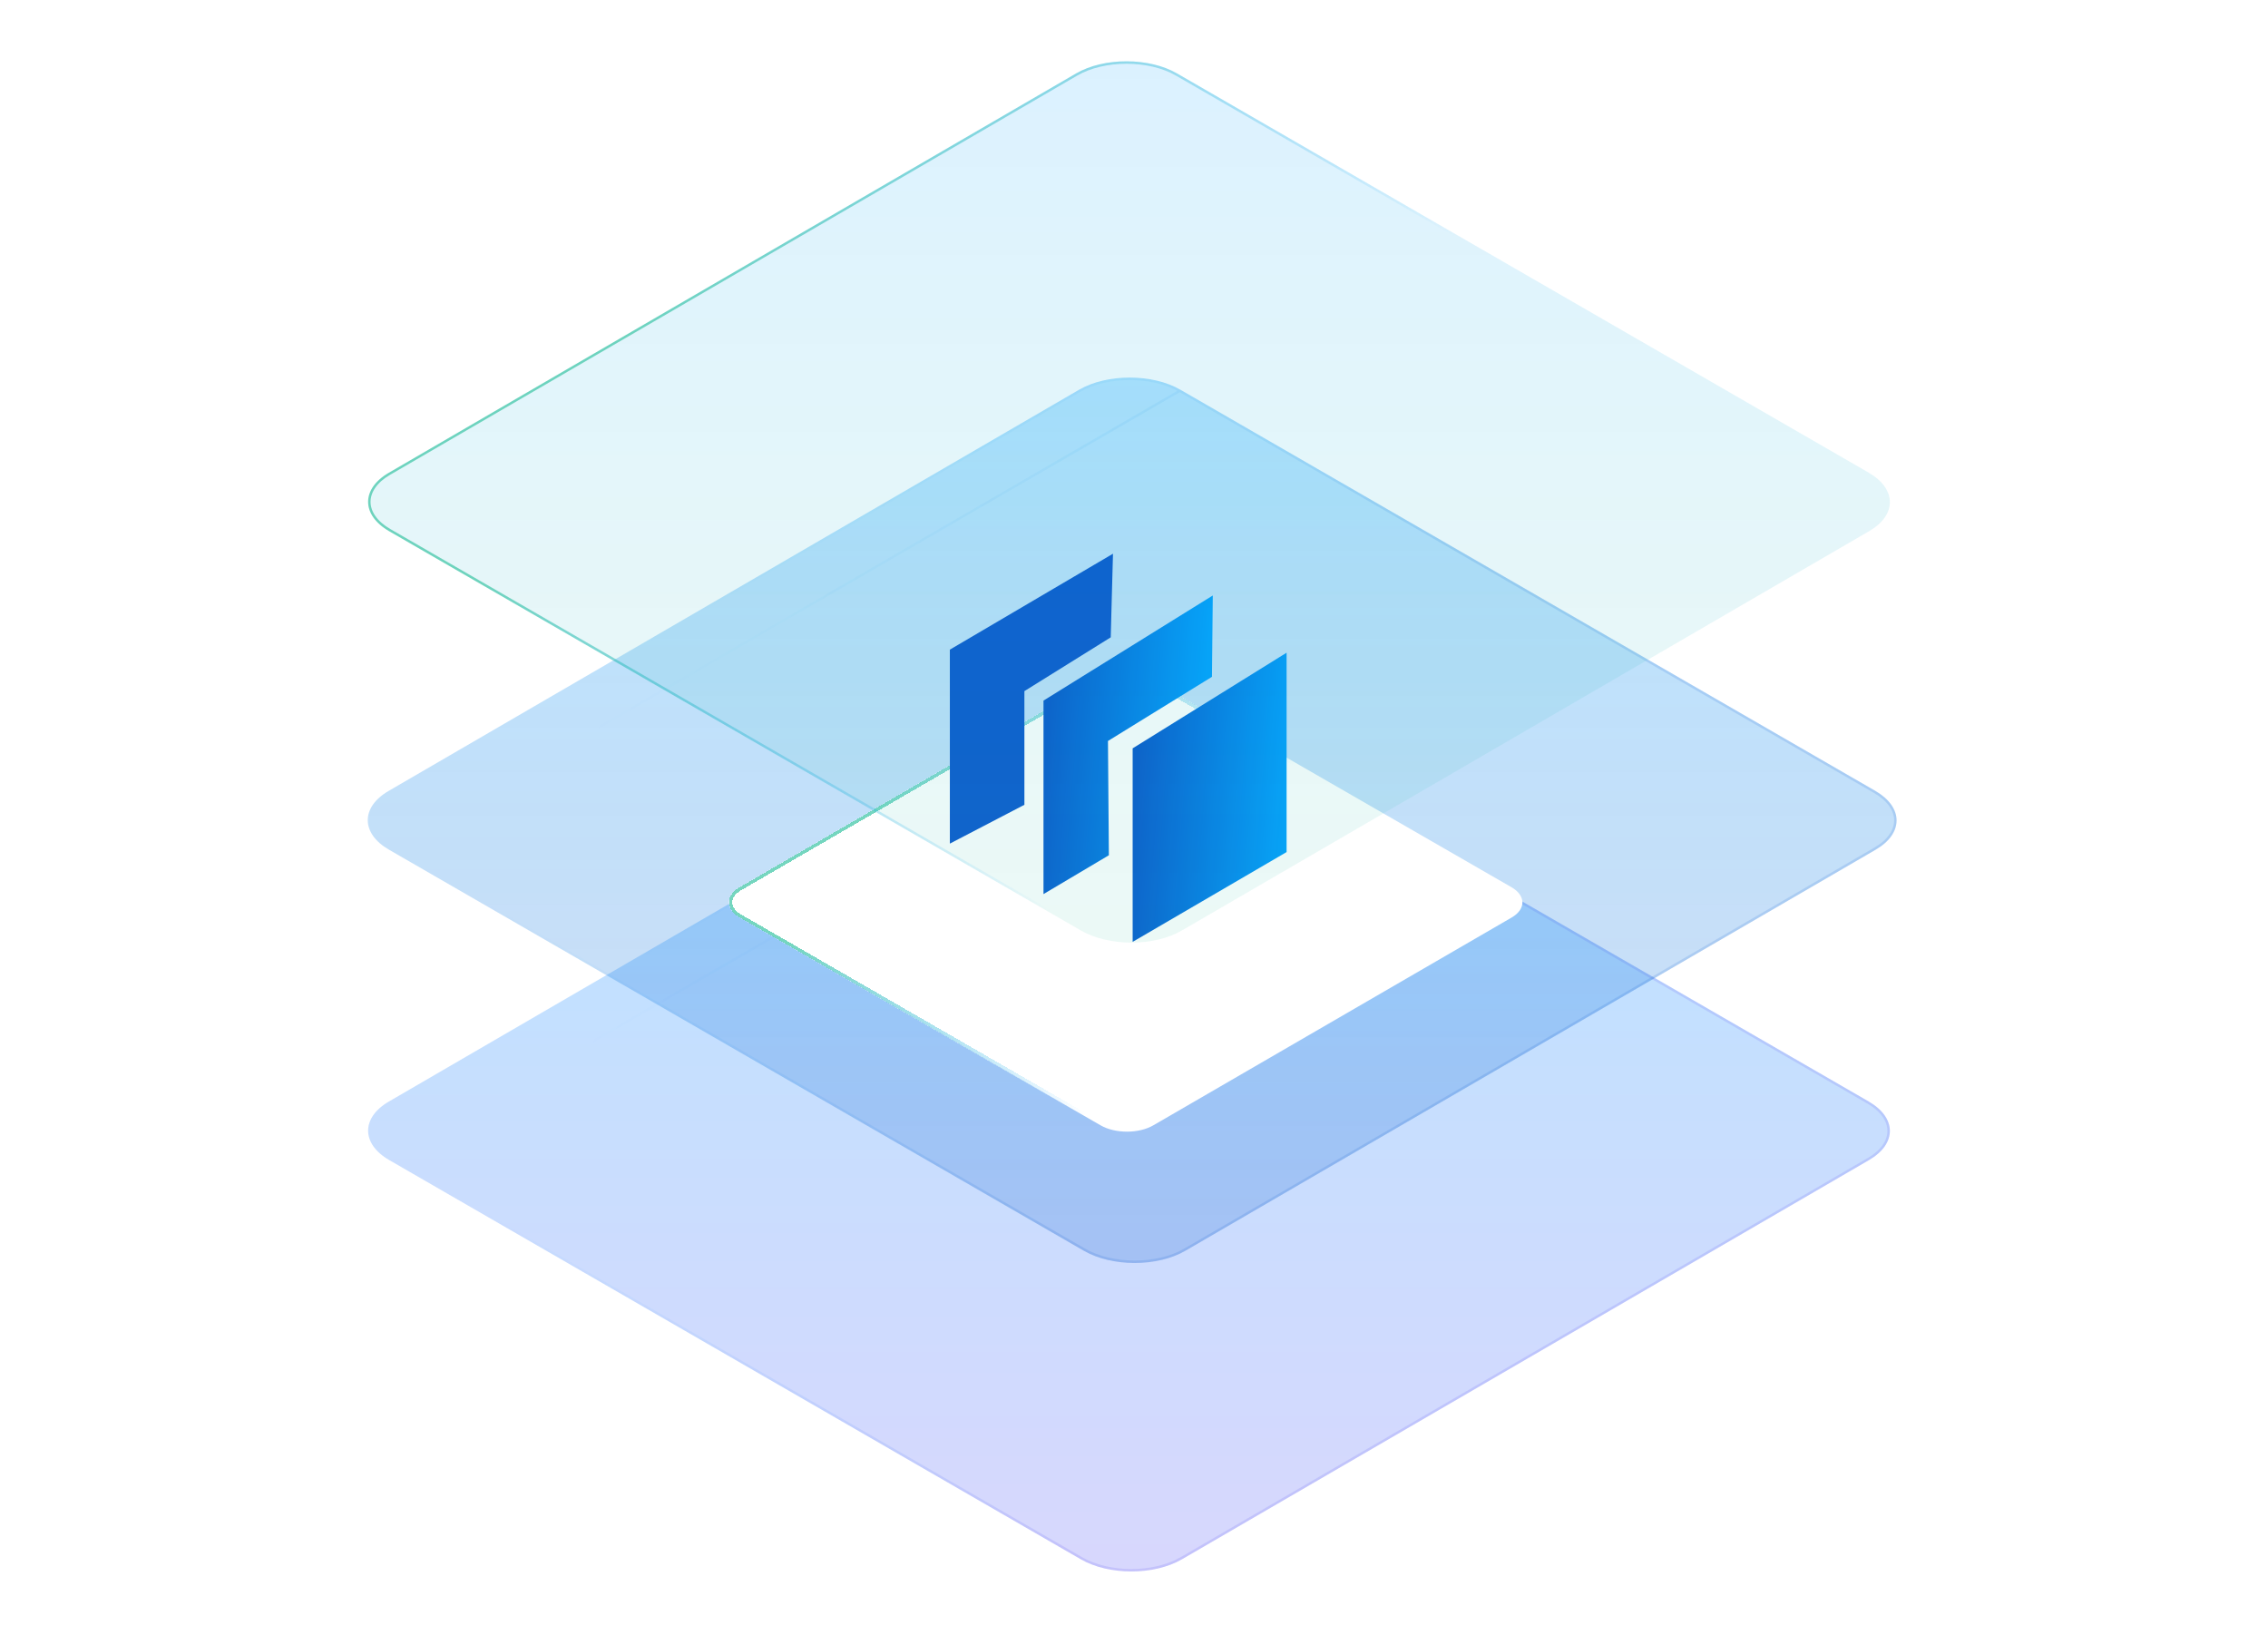 <svg xmlns="http://www.w3.org/2000/svg" width="555" height="400" fill="none" viewBox="0 0 555 400"><g clip-path="url(#a)"><path fill="url(#b)" fill-opacity=".28" d="m457.31 269.52-169.28-97.7c-6.83-3.95-17.9-3.95-24.7 0l-168.17 97.7c-6.8 3.95-6.76 10.36.07 14.31l169.28 97.7c6.85 3.95 17.9 3.95 24.7 0l168.17-97.7c6.81-3.95 6.78-10.34-.07-14.3Z"/><path stroke="url(#c)" stroke-opacity=".2" stroke-width=".6" d="M287.88 172.08c-3.36-1.94-7.78-2.92-12.21-2.92-4.43 0-8.84.98-12.18 2.92l-.13-.22.13.22-168.18 97.7c-3.35 1.95-4.94 4.45-4.93 6.9.02 2.44 1.64 4.95 5 6.9l192.5-111.5Zm0 0 169.28 97.7c3.37 1.96 5 4.46 5.01 6.9.01 2.45-1.59 4.95-4.94 6.9l-168.18 97.7.13.21-.13-.22c-3.34 1.94-7.74 2.93-12.17 2.93s-8.85-.98-12.22-2.93l-169.28-97.7 192.5-111.49Z"/><path fill="url(#d)" fill-opacity=".28" d="M458.93 193.52 288.86 95.36c-6.86-3.97-17.98-3.97-24.8 0L95.1 193.52c-6.83 3.96-6.8 10.4.07 14.37l170.07 98.15c6.88 3.97 17.98 3.97 24.8 0L459 207.9c6.84-3.97 6.8-10.39-.07-14.37Z"/><path stroke="url(#e)" stroke-opacity=".2" stroke-width=".6" d="M288.71 95.62c-3.37-1.95-7.81-2.93-12.27-2.93-4.45 0-8.88.98-12.24 2.93l-.13-.23.13.23-168.95 98.16c-3.36 1.95-4.96 4.46-4.95 6.92.01 2.46 1.64 4.98 5.02 6.93L288.7 95.62Zm0 0 170.07 98.16c3.38 1.96 5.02 4.47 5.03 6.93.01 2.45-1.6 4.97-4.96 6.92L289.9 305.79l.15.24-.15-.24c-3.35 1.94-7.78 2.93-12.23 2.93s-8.89-.99-12.27-2.94L95.32 207.63 288.7 95.62Z"/><g filter="url(#f)"><path fill="#fff" d="M369.87 192.85 281.6 142c-3.56-2.05-9.34-2.05-12.88 0l-87.68 50.84c-3.54 2.05-3.52 5.39.04 7.44l88.26 50.84c3.57 2.05 9.33 2.05 12.87 0l87.68-50.84c3.56-2.05 3.54-5.38-.03-7.44Z"/></g><g filter="url(#g)"><path fill="url(#h)" fill-rule="evenodd" d="m282.22 251.13 87.68-50.84c3.56-2.05 3.54-5.38-.03-7.44L281.6 142c-3.56-2.05-9.34-2.05-12.88 0l-87.68 50.84c-3.54 2.05-3.52 5.39.04 7.44l88.26 50.84c3.57 2.05 9.33 2.05 12.87 0Zm-12.48-.7c1.64.95 3.83 1.44 6.05 1.44 2.23 0 4.41-.5 6.03-1.43l87.69-50.84c1.63-.94 2.25-2.06 2.25-3.02 0-.97-.65-2.1-2.3-3.04l-88.25-50.84a12.4 12.4 0 0 0-6.05-1.43c-2.23 0-4.4.5-6.03 1.43l-87.68 50.84c-1.63.94-2.25 2.06-2.25 3.03 0 .96.65 2.09 2.29 3.03l88.25 50.84Z" clip-rule="evenodd" shape-rendering="crispEdges"/></g><path fill="#0B59CE" d="m250.68 169.1 21.13-13.16.27-10.23.28-10.23-39.92 23.47v47.46l18.24-9.5v-27.82Z"/><path fill="url(#i)" d="M314.84 208.48V159.7l-37.67 23.4v47.35l37.67-21.97Z"/><path fill="url(#j)" d="m271.13 181.3 25.45-15.7.2-19.9-41.43 25.72v47.34l16-9.5-.22-27.96Z"/><path fill="url(#k)" fill-opacity=".14" d="m457.31 115.66-169.28-97.7c-6.83-3.95-17.9-3.95-24.7 0l-168.17 97.7c-6.8 3.95-6.76 10.36.07 14.31l169.28 97.7c6.85 3.95 17.9 3.95 24.7 0l168.17-97.7c6.81-3.95 6.78-10.34-.07-14.3Z"/><path fill="url(#l)" fill-rule="evenodd" d="M457.38 129.97c6.81-3.95 6.78-10.34-.07-14.3l-169.28-97.7c-6.83-3.96-17.9-3.96-24.7 0l-168.17 97.7c-6.8 3.94-6.76 10.35.07 14.3l169.28 97.7c6.85 3.95 17.9 3.95 24.7 0l168.17-97.7Zm-192.57 97.19c3.31 1.9 7.68 2.88 12.07 2.88 4.39 0 8.74-.97 12.02-2.88l.3.51-.3-.51 168.18-97.7c3.3-1.92 4.8-4.33 4.8-6.63-.02-2.3-1.55-4.73-4.87-6.65l-169.28-97.7c-3.3-1.91-7.67-2.88-12.06-2.88-4.4 0-8.75.97-12.04 2.88l-.3-.52.3.52-168.18 97.7c-3.28 1.9-4.78 4.33-4.77 6.63.01 2.3 1.54 4.73 4.85 6.64m169.28 97.7-169.28-97.7Z" clip-rule="evenodd"/></g><defs><linearGradient id="b" x1="276.28" x2="276.28" y1="168.86" y2="384.5" gradientUnits="userSpaceOnUse"><stop stop-color="#00A0FF"/><stop offset="1" stop-color="#716FF7"/></linearGradient><linearGradient id="c" x1="130.01" x2="267.51" y1="277.07" y2="359.59" gradientUnits="userSpaceOnUse"><stop stop-color="#00A0FF" stop-opacity="0"/><stop offset="1" stop-color="#716FF7"/></linearGradient><linearGradient id="d" x1="277.06" x2="277.06" y1="92.39" y2="309.02" gradientUnits="userSpaceOnUse"><stop stop-color="#00A0FF"/><stop offset="1" stop-color="#0B59CE" stop-opacity=".72"/></linearGradient><linearGradient id="e" x1="130.11" x2="268.25" y1="201.1" y2="284" gradientUnits="userSpaceOnUse"><stop stop-color="#00A0FF" stop-opacity="0"/><stop offset="1" stop-color="#0B59CE" stop-opacity=".72"/></linearGradient><linearGradient id="h" x1="199.22" x2="270.83" y1="196.77" y2="239.84" gradientUnits="userSpaceOnUse"><stop stop-color="#40C6A7" stop-opacity=".72"/><stop offset="1" stop-color="#00A0FF" stop-opacity="0"/></linearGradient><linearGradient id="i" x1="316.71" x2="279.07" y1="181.05" y2="178.07" gradientUnits="userSpaceOnUse"><stop stop-color="#01A0FE"/><stop offset="1" stop-color="#095ACC"/></linearGradient><linearGradient id="j" x1="294.9" x2="257.25" y1="169.37" y2="166.38" gradientUnits="userSpaceOnUse"><stop stop-color="#01A0FE"/><stop offset="1" stop-color="#095ACC"/></linearGradient><linearGradient id="k" x1="276.28" x2="276.28" y1="15" y2="230.63" gradientUnits="userSpaceOnUse"><stop stop-color="#00A0FF"/><stop offset="1" stop-color="#40C6A7" stop-opacity=".72"/></linearGradient><linearGradient id="l" x1="130.01" x2="267.51" y1="123.21" y2="205.73" gradientUnits="userSpaceOnUse"><stop stop-color="#40C6A7" stop-opacity=".72"/><stop offset="1" stop-color="#00A0FF" stop-opacity="0"/></linearGradient><filter id="f" width="232.34" height="155.52" x="159.31" y="140.47" color-interpolation-filters="sRGB" filterUnits="userSpaceOnUse"><feFlood flood-opacity="0" result="BackgroundImageFix"/><feColorMatrix in="SourceAlpha" result="hardAlpha" values="0 0 0 0 0 0 0 0 0 0 0 0 0 0 0 0 0 0 127 0"/><feOffset dy="24.23"/><feGaussianBlur stdDeviation="9.55"/><feComposite in2="hardAlpha" operator="out"/><feColorMatrix values="0 0 0 0 0.016 0 0 0 0 0.189 0 0 0 0 0.342 0 0 0 0.06 0"/><feBlend in2="BackgroundImageFix" result="effect1_dropShadow_299_4674"/><feBlend in="SourceGraphic" in2="effect1_dropShadow_299_4674" result="shape"/></filter><filter id="g" width="232.34" height="155.52" x="159.31" y="140.47" color-interpolation-filters="sRGB" filterUnits="userSpaceOnUse"><feFlood flood-opacity="0" result="BackgroundImageFix"/><feColorMatrix in="SourceAlpha" result="hardAlpha" values="0 0 0 0 0 0 0 0 0 0 0 0 0 0 0 0 0 0 127 0"/><feOffset dy="24.23"/><feGaussianBlur stdDeviation="9.55"/><feComposite in2="hardAlpha" operator="out"/><feColorMatrix values="0 0 0 0 0.016 0 0 0 0 0.189 0 0 0 0 0.342 0 0 0 0.06 0"/><feBlend in2="BackgroundImageFix" result="effect1_dropShadow_299_4674"/><feBlend in="SourceGraphic" in2="effect1_dropShadow_299_4674" result="shape"/></filter><clipPath id="a"><path fill="#fff" d="M90 15h374.11v370H90z"/></clipPath></defs></svg>
